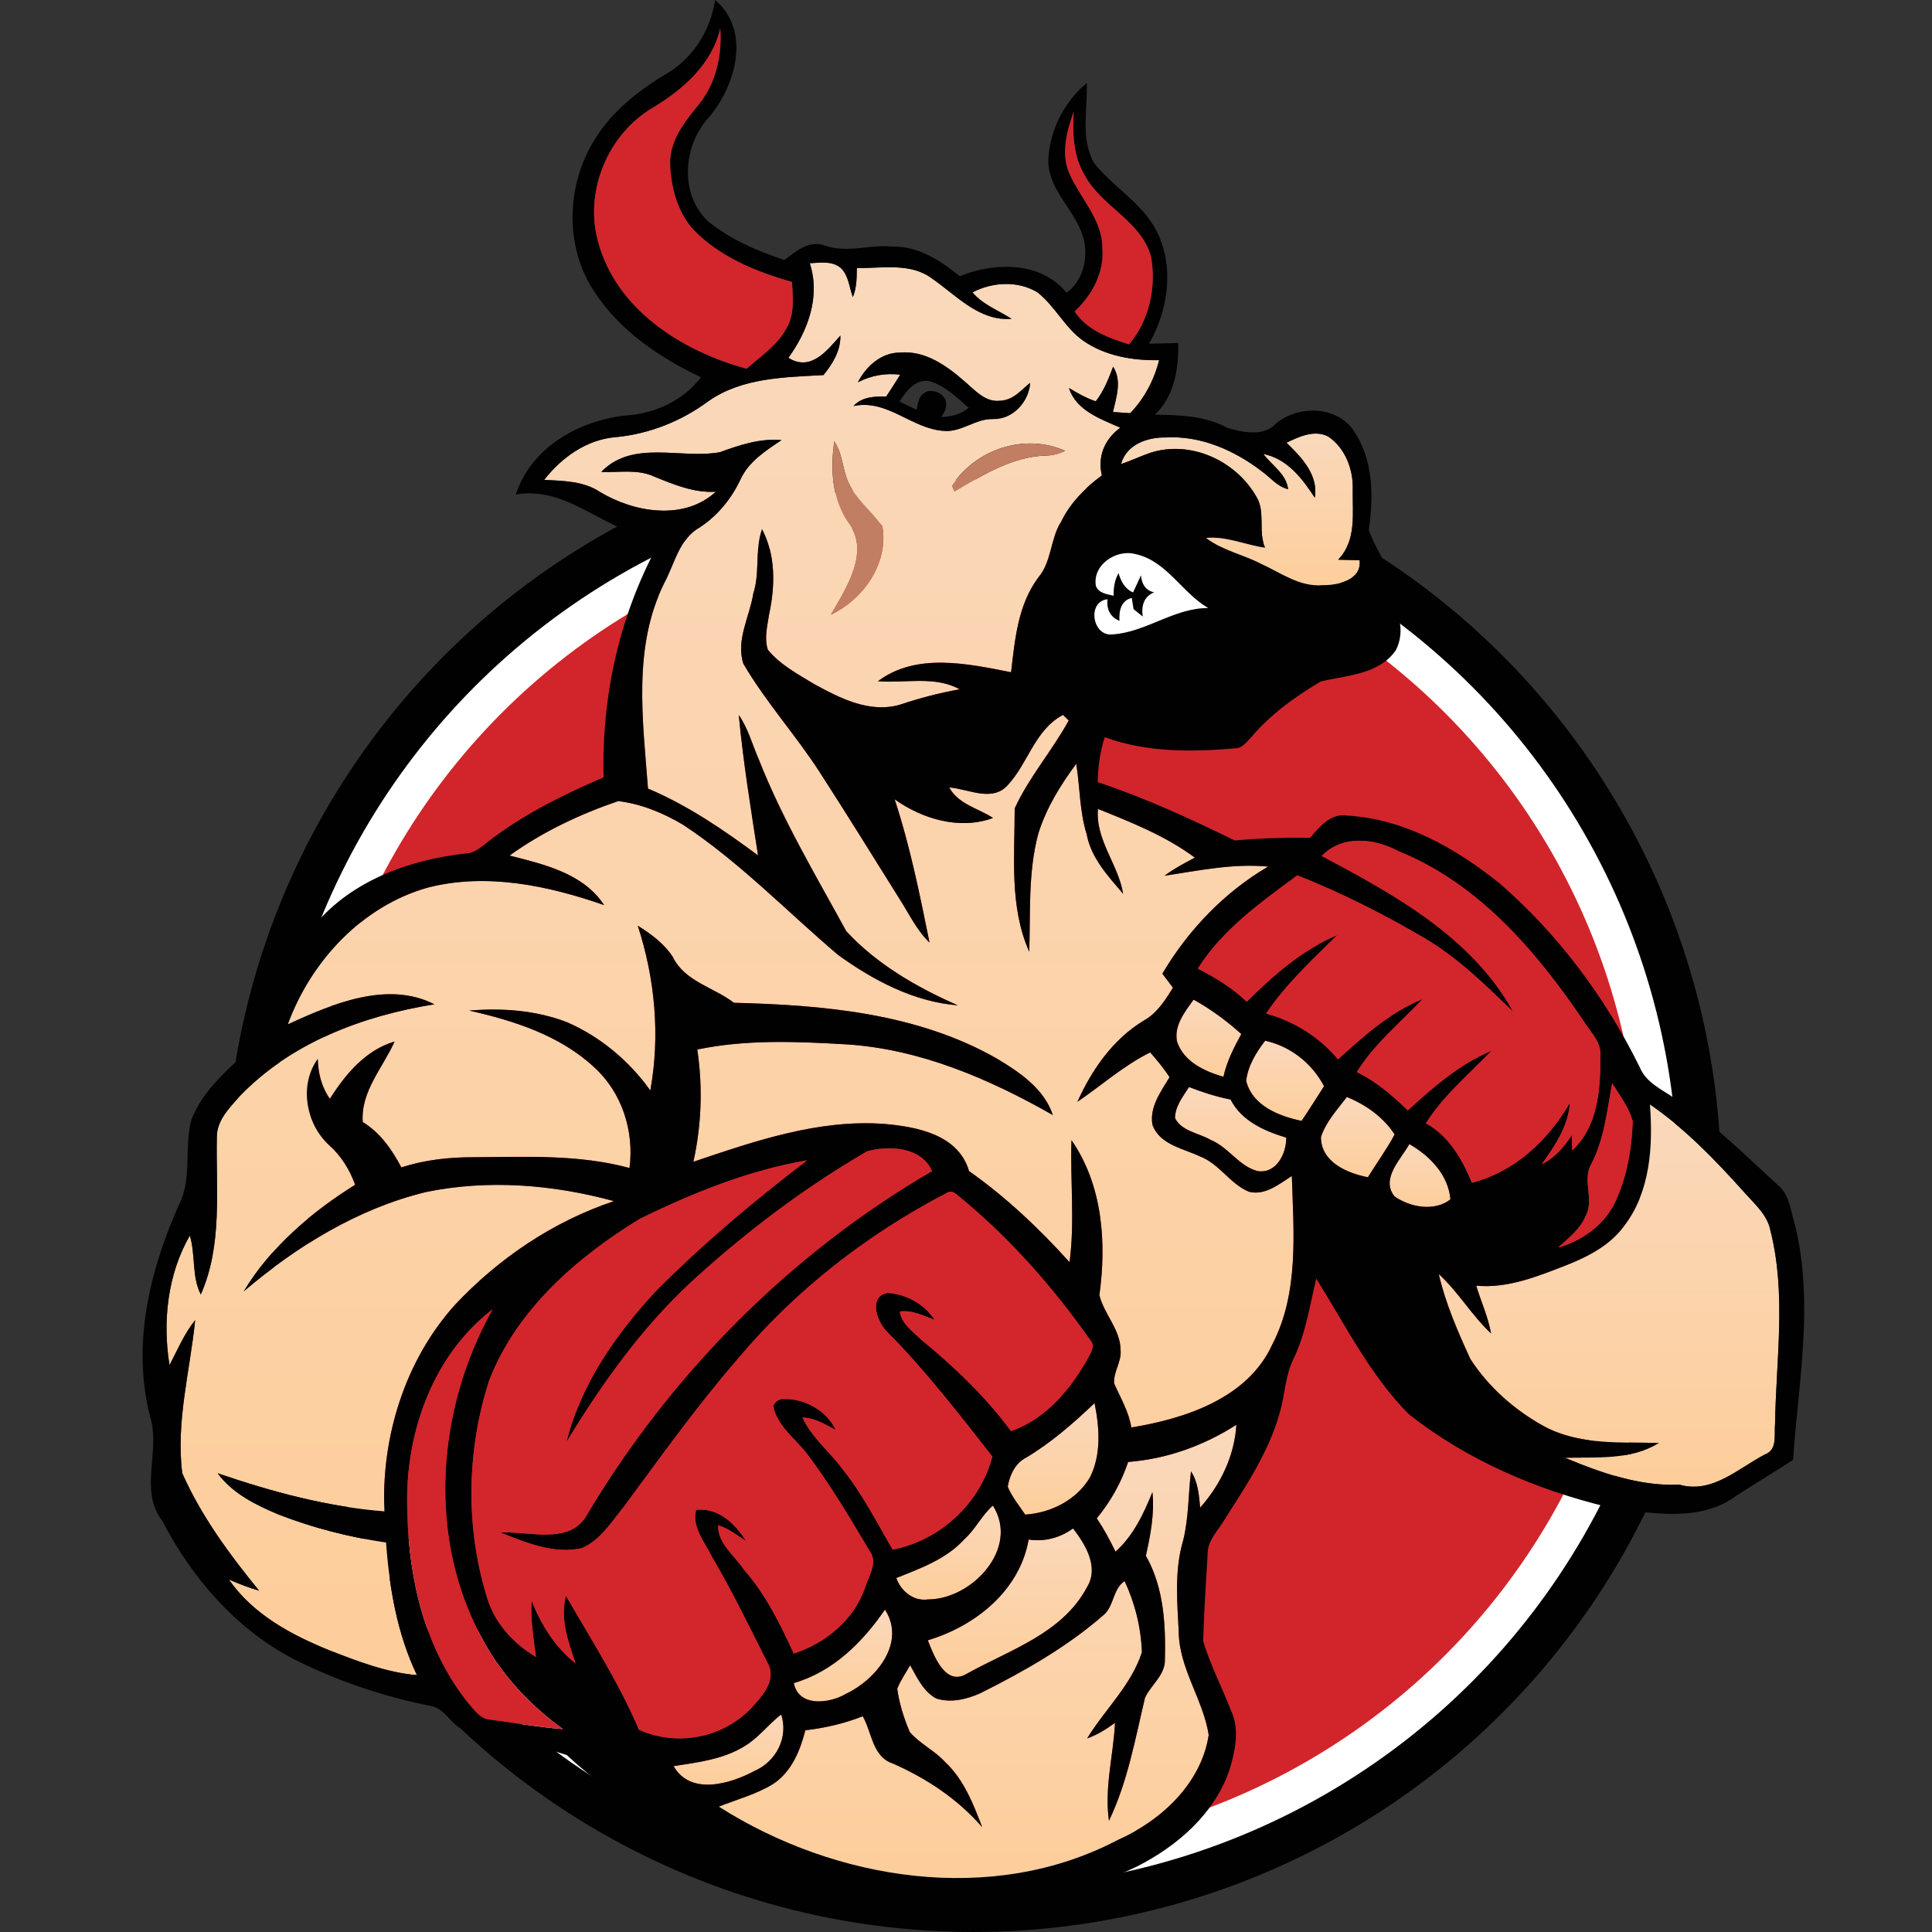 <?xml version="1.0" encoding="utf-8"?>
<!-- Generator: Adobe Illustrator 16.0.0, SVG Export Plug-In . SVG Version: 6.00 Build 0)  -->
<!DOCTYPE svg PUBLIC "-//W3C//DTD SVG 1.1//EN" "http://www.w3.org/Graphics/SVG/1.1/DTD/svg11.dtd">
<svg version="1.1" id="Layer_1" xmlns="http://www.w3.org/2000/svg" xmlns:xlink="http://www.w3.org/1999/xlink" x="0px" y="0px"
	 width="128px" height="128px" viewBox="0 0 128 128" enable-background="new 0 0 128 128" xml:space="preserve">
<rect x="0" y="0" width="128" height="128" fill="#333333" stroke="none"/>
<g>
	<g>
		<circle fill="#010101" cx="64.489" cy="78.451" r="49.548"/>
		<circle fill="#D1252B" cx="64.489" cy="78.451" r="45.419"/>
		<circle fill="none" stroke="#FFFFFF" stroke-width="2.5" stroke-miterlimit="10" cx="64.489" cy="78.451" r="45.419"/>
	</g>
	<g>
		<ellipse fill="#FFFFFF" cx="76.777" cy="39.798" rx="4.648" ry="4.171"/>
		<g>
			<defs>
				<path id="SVGID_1_" d="M63.055,32.2c1.56-2.437,4.844-3.526,7.517-2.33c-0.377,0.167-0.774,0.297-1.188,0.31
					c-2.271,0.033-4.263,1.281-6.154,2.403C63.186,32.487,63.097,32.296,63.055,32.2 M56.178,34.602
					c-1.063-1.565-1.164-3.546-0.905-5.363c0.578,0.84,0.53,1.915,0.975,2.814c0.537,1.092,1.543,1.84,2.217,2.83
					c0.412,2.44-1.267,4.832-3.418,5.841C56.064,38.965,57.691,36.522,56.178,34.602 M63.884,25.25
					c0.69,0.573,1.371,1.417,2.371,1.301c0.886,0.13,1.381-0.719,1.995-1.185c-0.087,1.265-1.07,2.288-2.477,2.397
					c-0.553-0.013-1.057,0.191-1.556,0.396c-0.545,0.222-1.087,0.444-1.691,0.387c-2.133-0.135-3.731-2.123-5.979-1.646
					c0.567-0.617,1.392-0.641,2.166-0.63c0.316-0.476,0.627-0.957,0.929-1.446c-0.972-0.12-1.936,0.048-2.804,0.503
					c0.527-1.046,1.548-1.973,2.777-1.967C61.267,23.2,62.71,24.219,63.884,25.25 M53.649,17.44
					c0.722,2.202-0.121,4.473-1.416,6.267c1.483,0.93,2.555-0.47,3.444-1.474c0.023,1.006-0.513,1.865-1.117,2.616
					c-2.604,0.148-5.396,0.169-7.622,1.727c-1.796,1.331-3.923,2.178-6.15,2.387c-1.913,0.153-3.587,1.348-4.734,2.831
					c1.258,0.068,2.588,0.07,3.682,0.791c2.271,1.371,5.582,1.94,7.697-0.009c-1.459,0.091-2.811-0.479-4.131-1.019
					c-0.78-0.35-1.619-0.322-2.453-0.297c-0.34,0.011-0.679,0.021-1.013,0.007c1.374-1.426,3.227-1.334,5.07-1.241
					c0.953,0.048,1.904,0.096,2.787-0.066c1.313-0.475,2.66-0.93,4.086-0.803c-1.046,0.702-2.172,1.416-2.72,2.603
					c-0.596,1.271-1.509,2.398-2.688,3.171c-1.354,0.746-1.663,2.4-2.342,3.672c-2.126,4.225-1.44,9.111-1.098,13.643
					c2.639,1.113,5,2.73,7.291,4.426c-0.478-3.091-0.983-6.19-1.277-9.305c0.617,0.889,0.889,1.942,1.318,2.925
					c1.565,3.979,3.761,7.665,5.807,11.407c2.029,2.191,4.672,3.712,7.386,4.904c-2.907-0.226-5.607-1.657-7.936-3.34
					c-3.398-2.887-6.513-6.141-10.251-8.612c-1.312-0.785-2.791-1.396-4.311-1.576c-2.537,0.867-5.016,2.036-7.198,3.608
					c2.278,0.581,4.89,1.175,6.262,3.28c-3.706-1.288-7.759-2.151-11.647-1.167c-4.362,1.211-7.766,4.878-9.298,9.06
					c2.938-1.353,6.6-2.902,9.703-1.319c-4.755,0.763-9.529,2.566-12.916,6.104c-0.673,0.769-1.503,1.595-1.498,2.687
					c-0.069,3.487,0.392,7.149-1.062,10.434c-0.61-1.178-0.34-2.637-0.726-3.904c-1.479,2.563-1.817,5.693-1.347,8.585
					c0.531-1.017,0.976-2.083,1.699-2.983c-0.339,3.368-1.287,6.741-0.853,10.15c1.267,2.848,3.128,5.376,5.088,7.774
					c-0.686-0.194-1.348-0.454-2.002-0.739c1.593,2.307,4.142,3.676,6.681,4.7c1.868,0.726,3.768,1.461,5.781,1.64
					c-1.312-2.751-1.829-5.771-2.053-8.789c-2.436-0.357-4.839-0.968-7.133-1.862c-1.5-0.627-3.04-1.391-4.023-2.729
					c3.581,1.223,7.261,2.228,11.049,2.521c-0.21-4.896,1.354-9.968,4.647-13.643c2.905-3.107,6.526-5.555,10.565-6.906
					c-4.034-1.102-8.349-1.452-12.466-0.6c-4.511,1.097-8.551,3.594-12.06,6.571c1.789-2.956,4.479-5.24,7.378-7.056
					c-0.363-1.011-0.939-1.934-1.747-2.646c-1.524-1.424-1.988-3.972-0.725-5.707c0.01,0.947,0.245,1.878,0.796,2.658
					c1.037-1.63,2.363-3.224,4.287-3.795c-0.774,1.739-2.257,3.313-2.109,5.336c1.163,0.704,1.937,1.827,2.558,3.003
					c1.555-0.499,3.189-0.681,4.816-0.672c3.439-0.022,6.946-0.197,10.302,0.714c0.319-2.444-0.501-5.004-2.339-6.674
					c-2.272-2.114-5.313-3.086-8.28-3.756c2.182-0.183,4.43-0.021,6.486,0.773c2.207,0.964,4.113,2.563,5.51,4.52
					c0.663-3.642,0.31-7.404-0.83-10.916c0.888,0.554,1.755,1.188,2.327,2.081c0.789,1.62,2.704,1.994,4.043,3.025
					c5.941,0.146,12.171,0.69,17.438,3.707c1.501,0.904,3.112,1.986,3.691,3.732c-4.202-2.391-8.78-4.371-13.661-4.684
					c-3.295-0.192-6.65-0.336-9.895,0.341c0.368,2.48,0.282,4.994-0.26,7.438c4.07-1.372,8.287-2.83,12.645-2.509
					c2.176,0.185,4.915,0.71,5.62,3.125c2.453,1.728,4.652,3.811,6.658,6.035c0.358-2.697,0.038-5.384,0.128-8.084
					c2.058,2.967,2.332,6.773,1.849,10.261c0.296,1.258,1.392,2.274,1.403,3.635c0.083,0.775-0.489,1.464-0.426,2.222
					c0.42,0.958,0.972,1.866,1.139,2.918c3.576-0.586,7.727-1.941,9.345-5.511c1.776-3.433,1.405-7.425,1.288-11.152
					c-0.84,0.53-1.76,1.31-2.829,1.047c-1.261-0.512-1.966-1.854-3.252-2.342c-1.123-0.533-2.661-0.775-3.147-2.08
					c-0.225-1.174,0.556-2.221,1.128-3.173c-0.384-0.579-0.824-1.119-1.282-1.641c-1.757,0.868-3.215,2.181-4.823,3.273
					c0.954-2.124,2.35-4.135,4.375-5.367c0.892-0.484,1.438-1.357,1.954-2.192c-0.232-0.312-0.465-0.62-0.701-0.929
					c1.71-2.89,4.104-5.392,7.006-7.093c-2.315-0.225-4.591,0.265-6.869,0.607c0.632-0.47,1.327-0.839,2.018-1.2
					c-1.931-1.434-4.206-2.337-6.422-3.227c-0.179,2.057,1.353,3.67,1.668,5.624c-0.999-1.175-2.125-2.373-2.415-3.949
					c-0.477-1.514-0.439-3.112-0.692-4.667c-1.047,1.415-1.993,2.938-2.514,4.632c-0.684,2.548-0.517,5.211-0.598,7.822
					c-1.329-2.971-0.962-6.334-0.966-9.496c0.944-2.068,2.487-3.826,3.58-5.826c-0.127-0.126-0.255-0.247-0.379-0.37
					c-1.874,0.993-2.3,3.189-3.653,4.642c-1.032,1.169-2.612,0.257-3.888,0.164c0.624,1.125,1.914,1.372,2.907,2.022
					c-2.188,0.81-4.682,0.08-6.521-1.239c1.02,3.09,1.666,6.307,2.312,9.494c-0.85-0.816-1.349-1.895-1.975-2.872
					c-1.757-2.806-3.497-5.622-5.293-8.403c-1.591-2.468-3.583-4.662-5.065-7.197c-0.512-1.562,0.416-3.119,0.656-4.652
					c0.459-1.393,0.087-2.902,0.578-4.28c0.919,1.732,0.874,3.79,0.47,5.66c-0.116,0.764-0.334,1.596-0.081,2.344
					c0.818,1.001,1.997,1.623,3.084,2.284c1.711,0.935,3.666,1.937,5.666,1.355c1.297-0.435,2.614-0.778,3.959-1.019
					c-1.136-0.624-2.396-0.578-3.656-0.53c-0.592,0.021-1.184,0.043-1.76-0.005c2.532-1.909,5.951-1.161,8.821-0.596
					c0.251-2.164,0.449-4.455,1.797-6.269c0.896-1.053,0.792-2.528,1.499-3.68c0.6-1.264,1.603-2.266,2.719-3.087
					c-0.295-1.277,0.183-2.401,1.22-3.163c-1.304-0.585-2.919-1.123-3.401-2.631c0.566,0.343,1.145,0.668,1.775,0.883
					c0.536-0.685,0.85-1.495,1.152-2.295c0.592,0.924,0.21,2.03-0.014,3.003c0.382,0.023,0.764,0.05,1.144,0.078
					c0.942-0.979,1.588-2.201,1.916-3.514c-1.754,0.036-3.586-0.278-5.044-1.3c-1.209-0.865-1.854-2.281-3.014-3.19
					c-1.293-0.792-2.989-0.69-4.309-0.002c0.691,0.821,1.713,1.184,2.589,1.754c-2.139,0.175-3.654-1.555-5.257-2.663
					c-1.106-0.835-2.481-0.782-3.816-0.729c-0.399,0.016-0.794,0.032-1.175,0.024c-0.013,0.65-0.007,1.32-0.267,1.931
					c-0.227-0.627-0.272-1.36-0.735-1.873c-0.348-0.342-0.801-0.418-1.265-0.418C54.215,17.396,53.921,17.425,53.649,17.44"/>
			</defs>
			<clipPath id="SVGID_2_">
				<use xlink:href="#SVGID_1_"  overflow="visible"/>
			</clipPath>
			
				<linearGradient id="SVGID_3_" gradientUnits="userSpaceOnUse" x1="-355.257" y1="360.834" x2="-354.739" y2="360.834" gradientTransform="matrix(0 180.62 -180.62 0 65222.125 64183.875)">
				<stop  offset="0" style="stop-color:#FAD8BB"/>
				<stop  offset="1" style="stop-color:#FDCE9B"/>
			</linearGradient>
			<rect x="10.762" y="17.396" clip-path="url(#SVGID_2_)" fill="url(#SVGID_3_)" width="75.316" height="93.588"/>
		</g>
		<g>
			<defs>
				<path id="SVGID_4_" d="M87.126,28.725c-0.653,0.014-1.316,0.326-1.892,0.608c0.99,0.953,2.127,2.133,1.876,3.641
					c-0.841-1.279-1.813-2.576-3.413-2.9c0.568,0.76,1.52,1.318,1.643,2.333c-0.71-0.161-1.159-0.764-1.728-1.171
					c-1.81-1.392-4.048-2.389-6.375-2.253c-1.213-0.027-2.623,0.47-2.968,1.763c0.678-0.221,1.316-0.535,1.991-0.765
					c2.64-0.814,5.583,0.53,6.945,2.871c0.675,1.04,0.116,2.333,0.617,3.437c-1.312-0.185-2.565-0.781-3.919-0.65
					c1.077,0.821,2.437,1.089,3.628,1.702c1.318,0.6,2.585,1.56,4.11,1.424c1.026,0.012,2.591-0.343,2.439-1.655
					c-0.475-0.012-0.953-0.021-1.426-0.03c1.236-1.255,0.941-3.081,0.969-4.675c0.039-1.315-0.505-2.726-1.618-3.479
					c-0.258-0.135-0.524-0.194-0.793-0.2H87.126z"/>
			</defs>
			<clipPath id="SVGID_5_">
				<use xlink:href="#SVGID_4_"  overflow="visible"/>
			</clipPath>
			
				<linearGradient id="SVGID_6_" gradientUnits="userSpaceOnUse" x1="-349.619" y1="361.072" x2="-349.101" y2="361.072" gradientTransform="matrix(0 19.399 -19.399 0 7086.828 6811.125)">
				<stop  offset="0" style="stop-color:#FAD8BB"/>
				<stop  offset="1" style="stop-color:#FDCE9B"/>
			</linearGradient>
			<rect x="74.27" y="28.725" clip-path="url(#SVGID_5_)" fill="url(#SVGID_6_)" width="15.964" height="10.174"/>
		</g>
		<g>
			<defs>
				<path id="SVGID_7_" d="M77.978,68.995c0.432,1.345,1.827,1.981,3.077,2.347c0.221-1.012,0.693-1.935,1.184-2.836
					c-0.969-0.871-2.022-1.65-3.159-2.279C78.503,67.026,77.771,67.947,77.978,68.995"/>
			</defs>
			<clipPath id="SVGID_8_">
				<use xlink:href="#SVGID_7_"  overflow="visible"/>
			</clipPath>
			
				<linearGradient id="SVGID_9_" gradientUnits="userSpaceOnUse" x1="-347.006" y1="360.914" x2="-346.488" y2="360.914" gradientTransform="matrix(0 9.87 -9.87 0 3642.219 3491.18)">
				<stop  offset="0" style="stop-color:#FAD8BB"/>
				<stop  offset="1" style="stop-color:#FDCE9B"/>
			</linearGradient>
			<rect x="77.771" y="66.227" clip-path="url(#SVGID_8_)" fill="url(#SVGID_9_)" width="4.468" height="5.115"/>
		</g>
		<g>
			<defs>
				<path id="SVGID_10_" d="M82.561,71.606c0.409,1.653,2.166,2.34,3.67,2.657c0.517-0.752,0.992-1.532,1.491-2.299
					c-0.793-1.516-2.219-2.646-3.901-3.013C83.218,69.727,82.68,70.613,82.561,71.606"/>
			</defs>
			<clipPath id="SVGID_11_">
				<use xlink:href="#SVGID_10_"  overflow="visible"/>
			</clipPath>
			
				<linearGradient id="SVGID_12_" gradientUnits="userSpaceOnUse" x1="-347.576" y1="361.397" x2="-347.058" y2="361.397" gradientTransform="matrix(0 10.252 -10.252 0 3790.195 3632.297)">
				<stop  offset="0" style="stop-color:#FAD8BB"/>
				<stop  offset="1" style="stop-color:#FDCE9B"/>
			</linearGradient>
			<rect x="82.561" y="68.952" clip-path="url(#SVGID_11_)" fill="url(#SVGID_12_)" width="5.161" height="5.312"/>
		</g>
		<g>
			<defs>
				<path id="SVGID_13_" d="M77.848,74.076c0.438,0.88,1.579,0.985,2.359,1.443c1.171,0.476,1.865,1.729,3.087,2.062
					c1.257,0.223,1.937-1.148,1.924-2.21c-1.451-0.441-2.959-1.097-3.688-2.524c-0.941-0.188-1.86-0.479-2.753-0.829
					C78.373,72.649,77.854,73.293,77.848,74.076"/>
			</defs>
			<clipPath id="SVGID_14_">
				<use xlink:href="#SVGID_13_"  overflow="visible"/>
			</clipPath>
			
				<linearGradient id="SVGID_15_" gradientUnits="userSpaceOnUse" x1="-348.262" y1="361.06" x2="-347.744" y2="361.06" gradientTransform="matrix(0 10.783 -10.783 0 3974.922 3827.398)">
				<stop  offset="0" style="stop-color:#FAD8BB"/>
				<stop  offset="1" style="stop-color:#FDCE9B"/>
			</linearGradient>
			<rect x="77.848" y="72.018" clip-path="url(#SVGID_14_)" fill="url(#SVGID_15_)" width="7.383" height="5.786"/>
		</g>
		<g>
			<defs>
				<path id="SVGID_16_" d="M87.516,75.334c0,1.654,1.729,2.395,3.111,2.661c0.584-0.947,1.246-1.848,1.772-2.835
					c-0.749-1.151-1.906-1.964-3.164-2.483C88.6,73.512,87.843,74.323,87.516,75.334"/>
			</defs>
			<clipPath id="SVGID_17_">
				<use xlink:href="#SVGID_16_"  overflow="visible"/>
			</clipPath>
			
				<linearGradient id="SVGID_18_" gradientUnits="userSpaceOnUse" x1="-347.922" y1="361.836" x2="-347.403" y2="361.836" gradientTransform="matrix(0 10.265 -10.265 0 3804.195 3644.094)">
				<stop  offset="0" style="stop-color:#FAD8BB"/>
				<stop  offset="1" style="stop-color:#FDCE9B"/>
			</linearGradient>
			<rect x="87.516" y="72.677" clip-path="url(#SVGID_17_)" fill="url(#SVGID_18_)" width="4.884" height="5.318"/>
		</g>
		<g>
			<defs>
				<path id="SVGID_19_" d="M107.596,81.228c-0.933,1.285-2.386,2.025-3.828,2.597c-1.903,0.739-3.876,1.548-5.966,1.355
					c0.321,1.056,0.788,2.071,0.984,3.162c-1.286-1.196-2.167-2.75-3.465-3.933c0.448,1.949,1.261,3.813,2.094,5.629
					c1.194,1.849,2.923,3.373,4.846,4.437c2.333,1.281,5.068,1.063,7.632,1.124c-1.853,1.159-4.13,0.935-6.217,0.982
					c2.422,0.979,4.922,1.904,7.576,1.779c2.2,0.624,3.886-1.068,5.684-2.001c0.84-0.311,0.597-1.313,0.665-2.018
					c0.067-4.253,0.755-8.602-0.299-12.789c-0.191-1.034-1.011-1.743-1.676-2.485c-1.919-2.147-3.932-4.253-6.314-5.891
					C109.523,75.932,109.346,78.955,107.596,81.228"/>
			</defs>
			<clipPath id="SVGID_20_">
				<use xlink:href="#SVGID_19_"  overflow="visible"/>
			</clipPath>
			
				<linearGradient id="SVGID_21_" gradientUnits="userSpaceOnUse" x1="-354.317" y1="361.492" x2="-353.799" y2="361.492" gradientTransform="matrix(0 48.863 -48.863 0 17770.531 17386.25)">
				<stop  offset="0" style="stop-color:#FAD8BB"/>
				<stop  offset="1" style="stop-color:#FDCE9B"/>
			</linearGradient>
			<rect x="95.321" y="73.177" clip-path="url(#SVGID_20_)" fill="url(#SVGID_21_)" width="23.034" height="25.808"/>
		</g>
		<g>
			<defs>
				<path id="SVGID_22_" d="M92.399,79.271c1.026,0.716,2.638,1.02,3.697,0.189c-0.144-1.629-1.368-2.887-2.723-3.661
					C92.809,76.811,91.444,78.11,92.399,79.271"/>
			</defs>
			<clipPath id="SVGID_23_">
				<use xlink:href="#SVGID_22_"  overflow="visible"/>
			</clipPath>
			
				<linearGradient id="SVGID_24_" gradientUnits="userSpaceOnUse" x1="-346.041" y1="362.503" x2="-345.522" y2="362.503" gradientTransform="matrix(0 8.029 -8.029 0 3004.238 2854.09)">
				<stop  offset="0" style="stop-color:#FAD8BB"/>
				<stop  offset="1" style="stop-color:#FDCE9B"/>
			</linearGradient>
			<rect x="91.443" y="75.799" clip-path="url(#SVGID_23_)" fill="url(#SVGID_24_)" width="4.653" height="4.491"/>
		</g>
		<g>
			<defs>
				<path id="SVGID_25_" d="M67.995,96.566c-0.727,0.362-1.106,1.163-1.23,1.933c0.276,0.677,0.754,1.243,1.156,1.847
					c1.697-0.107,3.409-0.966,4.29-2.461c0.764-1.519,0.633-3.302,0.307-4.925C71.118,94.29,69.656,95.569,67.995,96.566"/>
			</defs>
			<clipPath id="SVGID_26_">
				<use xlink:href="#SVGID_25_"  overflow="visible"/>
			</clipPath>
			
				<linearGradient id="SVGID_27_" gradientUnits="userSpaceOnUse" x1="-351.533" y1="360.264" x2="-351.015" y2="360.264" gradientTransform="matrix(0 14.255 -14.255 0 5205.445 5104.102)">
				<stop  offset="0" style="stop-color:#FAD8BB"/>
				<stop  offset="1" style="stop-color:#FDCE9B"/>
			</linearGradient>
			<rect x="66.765" y="92.96" clip-path="url(#SVGID_26_)" fill="url(#SVGID_27_)" width="6.21" height="7.386"/>
		</g>
		<g>
			<defs>
				<path id="SVGID_28_" d="M74.741,96.858c-0.456,1.37-1.161,2.626-2.078,3.735c0.474,0.703,0.874,1.445,1.242,2.21
					c1.182-1.054,1.862-2.507,2.445-3.944c0.146,1.431-0.126,2.831-0.433,4.214c1.212,2.133,1.324,4.647,1.256,7.044
					c-0.078,0.948-0.94,1.545-1.316,2.369c-0.649,2.738-1.158,5.597-2.385,8.142c-0.313-2.185,0.295-4.321,0.401-6.489
					c-0.573,0.42-1.176,0.799-1.847,1.034c1.167-1.913,2.926-3.521,3.628-5.706c-0.054-1.619-0.457-3.247-1.146-4.716
					c-0.806,0.537-0.686,1.692-1.432,2.283c-2.434,2.114-5.262,3.713-8.134,5.151c-0.897,0.4-1.949,0.652-2.913,0.345
					c-0.855-0.459-1.272-1.393-1.729-2.202c-0.292,0.512-0.64,1-0.855,1.554c0.128,0.988,0.444,1.956,0.831,2.873
					c0.668,0.774,1.643,1.217,2.333,1.979c1.243,1.152,1.867,2.767,2.463,4.319c-1.619-1.861-3.672-3.224-5.912-4.214
					c-1.364-0.439-1.385-2.061-2.002-3.133c-1.219,0.487-2.503,0.775-3.802,0.931c-0.342,1.347-0.914,2.747-2.119,3.545
					c-1.113,0.696-2.398,1.022-3.603,1.518c7.703,4.897,18.102,6.57,26.413,2.204c2.877-1.271,5.538-3.732,6.034-6.957
					c-0.365-2.355-1.976-4.426-1.988-6.863c-0.104-2.011-0.287-4.084,0.299-6.039c0.366-1.493,0.334-3.047,0.515-4.563
					c0.464,0.716,0.533,1.579,0.606,2.404c1.356-1.521,2.274-3.439,2.402-5.493C79.755,95.779,77.304,96.662,74.741,96.858"/>
			</defs>
			<clipPath id="SVGID_29_">
				<use xlink:href="#SVGID_28_"  overflow="visible"/>
			</clipPath>
			
				<linearGradient id="SVGID_30_" gradientUnits="userSpaceOnUse" x1="-354.925" y1="360.738" x2="-354.407" y2="360.738" gradientTransform="matrix(0 57.96 -57.96 0 20973.188 20665.812)">
				<stop  offset="0" style="stop-color:#FAD8BB"/>
				<stop  offset="1" style="stop-color:#FDCE9B"/>
			</linearGradient>
			<rect x="47.636" y="94.392" clip-path="url(#SVGID_29_)" fill="url(#SVGID_30_)" width="34.281" height="31.878"/>
		</g>
		<g>
			<defs>
				<path id="SVGID_31_" d="M63.877,101.991c-1.192,1.307-2.896,1.917-4.495,2.557c0.312,0.87,1.134,1.557,2.103,1.418
					c2.898,0,6.096-3.386,4.295-6.219C65.036,100.4,64.619,101.332,63.877,101.991"/>
			</defs>
			<clipPath id="SVGID_32_">
				<use xlink:href="#SVGID_31_"  overflow="visible"/>
			</clipPath>
			
				<linearGradient id="SVGID_33_" gradientUnits="userSpaceOnUse" x1="-351.199" y1="359.671" x2="-350.681" y2="359.671" gradientTransform="matrix(0 12.037 -12.037 0 4392.703 4326.984)">
				<stop  offset="0" style="stop-color:#FAD8BB"/>
				<stop  offset="1" style="stop-color:#FDCE9B"/>
			</linearGradient>
			<rect x="59.382" y="99.747" clip-path="url(#SVGID_32_)" fill="url(#SVGID_33_)" width="8.198" height="6.357"/>
		</g>
		<g>
			<defs>
				<path id="SVGID_34_" d="M68.15,101.998c-0.594,3.389-3.525,5.728-6.68,6.675c0.401,1.03,1.172,3.074,2.585,2.218
					c2.848-1.587,6.334-2.664,7.966-5.742c0.807-1.328-0.106-2.82-0.928-3.886C70.239,101.884,69.202,102.162,68.15,101.998"/>
			</defs>
			<clipPath id="SVGID_35_">
				<use xlink:href="#SVGID_34_"  overflow="visible"/>
			</clipPath>
			
				<linearGradient id="SVGID_36_" gradientUnits="userSpaceOnUse" x1="-353.024" y1="360.342" x2="-352.506" y2="360.342" gradientTransform="matrix(0 18.974 -18.974 0 6904.125 6799.406)">
				<stop  offset="0" style="stop-color:#FAD8BB"/>
				<stop  offset="1" style="stop-color:#FDCE9B"/>
			</linearGradient>
			<rect x="61.471" y="101.263" clip-path="url(#SVGID_35_)" fill="url(#SVGID_36_)" width="11.357" height="10.484"/>
		</g>
		<g>
			<defs>
				<path id="SVGID_37_" d="M52.591,111.509c0.318,1.611,2.37,1.361,3.453,0.712c1.981-0.93,4.014-3.389,2.587-5.581
					C57.14,108.814,55.188,110.754,52.591,111.509"/>
			</defs>
			<clipPath id="SVGID_38_">
				<use xlink:href="#SVGID_37_"  overflow="visible"/>
			</clipPath>
			
				<linearGradient id="SVGID_39_" gradientUnits="userSpaceOnUse" x1="-351.649" y1="359.041" x2="-351.131" y2="359.041" gradientTransform="matrix(0 11.738 -11.738 0 4270.867 4234.398)">
				<stop  offset="0" style="stop-color:#FAD8BB"/>
				<stop  offset="1" style="stop-color:#FDCE9B"/>
			</linearGradient>
			<rect x="52.591" y="106.64" clip-path="url(#SVGID_38_)" fill="url(#SVGID_39_)" width="7.467" height="6.48"/>
		</g>
		<g>
			<defs>
				<path id="SVGID_40_" d="M49.358,115.67c-1.413,0.885-3.113,1.091-4.731,1.341c1.115,1.959,3.741,1.185,5.34,0.329
					c1.447-0.621,2.289-2.222,1.79-3.753C50.915,114.231,50.274,115.111,49.358,115.67"/>
			</defs>
			<clipPath id="SVGID_41_">
				<use xlink:href="#SVGID_40_"  overflow="visible"/>
			</clipPath>
			
				<linearGradient id="SVGID_42_" gradientUnits="userSpaceOnUse" x1="-351.025" y1="357.626" x2="-350.507" y2="357.626" gradientTransform="matrix(0 8.976 -8.976 0 3258.352 3264.25)">
				<stop  offset="0" style="stop-color:#FAD8BB"/>
				<stop  offset="1" style="stop-color:#FDCE9B"/>
			</linearGradient>
			<rect x="44.627" y="113.587" clip-path="url(#SVGID_41_)" fill="url(#SVGID_42_)" width="7.629" height="5.383"/>
		</g>
		<path fill="#010101" d="M47.376,0c2.407,2.039,1.372,5.647-0.39,7.754c-1.722,1.843-1.997,5.083-0.088,6.895
			c1.476,1.208,3.268,1.979,5.064,2.576c0.759-0.559,1.643-1.342,2.662-0.966c1.459,0.542,2.99-0.083,4.496,0.08
			c1.711-0.046,3.194,0.92,4.463,1.962c2.307-0.948,5.368-0.992,7.078,1.091c1.034-0.734,1.407-2.133,1.184-3.339
			c-0.379-1.994-2.403-3.326-2.392-5.43c0.082-1.959,1.034-3.877,2.552-5.12c0.051,1.766-0.436,3.712,0.496,5.325
			c1.289,1.603,3.238,2.655,4.163,4.558c1.151,2.344,0.726,5.171-0.534,7.385c0.641-0.013,1.283-0.031,1.931-0.045
			c0.039,1.703-0.255,3.517-1.544,4.745c1.635,0.033,3.338,0.063,4.804,0.88c1.02,0.29,2.385,0.601,3.202-0.281
			c1.452-1.225,3.991-1.209,5.139,0.431c1.332,1.91,1.349,4.384,1.022,6.604c0.375,1.097,1.066,2.054,1.501,3.128
			c-0.176,0.358-0.348,0.716-0.526,1.075c1.053,0.921,1.468,2.488,0.826,3.76c-1.105,1.625-3.256,1.666-4.982,2.082
			c-1.694,1.001-3.328,2.176-4.604,3.69c-0.308,0.305-0.592,0.745-1.074,0.739c-2.892,0.248-5.872,0.278-8.632-0.74
			c-0.321,0.961-0.446,1.973-0.467,2.981c3.133,1.035,6.133,2.427,9.088,3.865c1.656-0.152,3.314-0.203,4.979-0.177
			c0.642-0.738,1.386-1.659,2.485-1.472c3.741,0.216,7.147,2.153,10.019,4.443c3.911,3.372,7.054,7.597,9.338,12.219
			c0.405,1.026,1.457,1.47,2.3,2.063c2.549,1.598,4.664,3.76,6.877,5.775c0.604,0.489,0.76,1.271,0.938,1.982
			c1.525,5.294,0.421,10.832,0.042,16.207c-1.228,0.795-2.483,1.547-3.71,2.342c-2.472,1.852-5.776,1.184-8.601,0.769
			c-4.719-1.148-9.334-3.121-13.156-6.155c-2.563-2.584-4.197-5.911-6.119-8.966c-0.433,1.779-0.696,3.621-1.497,5.288
			c-0.576,1.137-0.57,2.434-0.937,3.633c-0.723,2.594-2.251,4.852-3.68,7.104c-0.414,0.692-1.081,1.317-1.081,2.18
			c-0.114,1.936-0.244,3.876-0.299,5.809c0.479,1.59,1.253,3.071,1.853,4.618c0.583,1.243,0.263,2.667-0.11,3.922
			c-0.989,2.891-3.428,5.013-6.085,6.369c-6.468,3.153-14.084,2.998-20.928,1.237c-6.114-1.688-12.197-4.23-16.895-8.601
			c-2.226-0.727-4.583-1.02-6.833-1.67c-0.851-0.33-1.212-1.406-2.147-1.573c-3.208-0.638-6.336-1.694-9.252-3.187
			c-3.745-1.993-6.62-5.337-8.557-9.072c-1.561-2-0.126-4.612-0.797-6.861c-1.252-4.743-0.062-9.714,1.895-14.089
			c0.885-1.751,0.338-3.779,0.817-5.614c0.837-2.239,2.882-3.645,4.443-5.333c0.431-2.859,1.991-5.389,3.755-7.618
			c2.451-2.925,6.278-4.303,9.978-4.71c0.709-0.034,1.201-0.592,1.74-0.98c2.261-1.694,4.811-2.958,7.402-4.065
			c-0.145-5.496,1.104-11.02,3.826-15.813c-3.496-0.122-6.006-3.559-9.643-2.928c1.009-3.103,4.14-4.874,7.233-5.231
			c1.929-0.107,3.856-0.972,5.027-2.535c-2.706-1.294-5.315-3.034-6.993-5.578c-2.054-2.964-1.947-7.131-0.054-10.147
			c1.158-1.916,2.973-3.321,4.873-4.447C45.966,3.782,47.085,1.966,47.376,0 M43.253,7.131c-2.955,1.747-4.538,5.486-3.648,8.813
			c1.175,4.545,5.57,7.324,9.86,8.486c0.971-0.849,2.107-1.605,2.702-2.793c0.488-0.907,0.354-1.968,0.309-2.956
			c-2.429-0.693-4.901-1.696-6.647-3.589c-0.981-1.174-1.383-2.747-1.432-4.253c-0.026-1.506,0.934-2.741,1.841-3.845
			c1.181-1.4,1.615-3.306,1.481-5.105C47.155,4.262,45.261,5.926,43.253,7.131 M70.834,11.461c0.714,1.669,2.213,3.073,2.201,4.997
			c0.13,1.598-0.693,3.117-1.841,4.176c0.816,1.242,2.253,1.757,3.604,2.18c1.345-1.564,1.813-3.77,1.47-5.781
			c-0.636-2.392-3.272-3.323-4.391-5.403c-0.777-1.273-0.824-2.787-0.743-4.231C70.689,8.691,70.27,10.14,70.834,11.461
			 M53.649,17.44c0.722,2.202-0.121,4.474-1.416,6.267c1.482,0.931,2.555-0.471,3.444-1.474c0.023,1.006-0.513,1.866-1.118,2.617
			c-2.604,0.149-5.396,0.168-7.621,1.727c-1.796,1.331-3.923,2.177-6.15,2.386c-1.911,0.153-3.587,1.348-4.735,2.831
			c1.259,0.068,2.588,0.07,3.683,0.791c2.271,1.371,5.582,1.94,7.697-0.01c-1.459,0.092-2.812-0.479-4.131-1.018
			c-1.097-0.492-2.31-0.24-3.466-0.291c2.085-2.166,5.271-0.831,7.857-1.307c1.313-0.475,2.66-0.931,4.085-0.802
			c-1.046,0.702-2.171,1.416-2.719,2.603c-0.596,1.271-1.509,2.398-2.688,3.171c-1.354,0.746-1.663,2.401-2.342,3.672
			c-2.127,4.225-1.44,9.111-1.098,13.643c2.639,1.113,5,2.729,7.291,4.426c-0.477-3.092-0.983-6.19-1.277-9.305
			c0.617,0.889,0.889,1.943,1.318,2.925c1.565,3.979,3.76,7.665,5.807,11.407c2.029,2.191,4.672,3.712,7.386,4.906
			c-2.907-0.228-5.607-1.659-7.934-3.342c-3.4-2.887-6.515-6.142-10.253-8.612c-1.312-0.783-2.791-1.395-4.31-1.577
			c-2.538,0.868-5.017,2.038-7.199,3.609c2.278,0.581,4.889,1.175,6.262,3.28c-3.706-1.287-7.759-2.151-11.647-1.166
			c-4.362,1.21-7.766,4.877-9.298,9.06c2.938-1.354,6.6-2.902,9.703-1.318c-4.755,0.762-9.528,2.565-12.916,6.104
			c-0.672,0.768-1.503,1.594-1.498,2.686c-0.069,3.487,0.392,7.149-1.062,10.433c-0.61-1.177-0.34-2.636-0.726-3.903
			c-1.479,2.563-1.817,5.693-1.347,8.585c0.531-1.016,0.975-2.083,1.699-2.983c-0.339,3.368-1.287,6.741-0.853,10.151
			c1.268,2.848,3.128,5.377,5.089,7.773c-0.687-0.193-1.349-0.455-2.002-0.739c1.593,2.307,4.142,3.676,6.68,4.7
			c1.869,0.726,3.769,1.46,5.782,1.64c-1.312-2.75-1.829-5.771-2.051-8.789c-2.437-0.357-4.841-0.968-7.135-1.862
			c-1.499-0.627-3.04-1.391-4.023-2.73c3.581,1.225,7.261,2.229,11.049,2.524c-0.211-4.897,1.354-9.968,4.647-13.645
			c2.903-3.106,6.526-5.552,10.565-6.905c-4.034-1.102-8.349-1.454-12.466-0.6c-4.511,1.097-8.551,3.594-12.06,6.572
			c1.789-2.956,4.479-5.242,7.378-7.057c-0.363-1.011-0.94-1.933-1.747-2.646c-1.524-1.423-1.988-3.972-0.725-5.707
			c0.01,0.949,0.245,1.878,0.797,2.658c1.037-1.631,2.363-3.224,4.286-3.794c-0.774,1.738-2.257,3.31-2.108,5.333
			c1.163,0.706,1.937,1.829,2.558,3.006c1.555-0.5,3.189-0.682,4.816-0.673c3.44-0.022,6.947-0.197,10.301,0.713
			c0.32-2.443-0.501-5.003-2.338-6.673c-2.272-2.115-5.313-3.086-8.279-3.757c2.182-0.183,4.43-0.021,6.485,0.774
			c2.206,0.964,4.113,2.563,5.51,4.52c0.663-3.642,0.31-7.404-0.83-10.916c0.887,0.554,1.755,1.188,2.327,2.081
			c0.789,1.622,2.704,1.994,4.042,3.025c5.942,0.146,12.172,0.69,17.438,3.707c1.501,0.902,3.112,1.986,3.691,3.73
			c-4.202-2.388-8.779-4.37-13.661-4.681c-3.295-0.193-6.65-0.337-9.896,0.34c0.369,2.48,0.284,4.994-0.26,7.438
			c4.07-1.371,8.288-2.829,12.646-2.507c2.176,0.184,4.915,0.71,5.619,3.124c2.454,1.728,4.652,3.81,6.658,6.035
			c0.358-2.697,0.039-5.384,0.129-8.084c2.058,2.966,2.333,6.773,1.849,10.261c0.296,1.258,1.392,2.274,1.403,3.635
			c0.083,0.777-0.488,1.462-0.426,2.222c0.421,0.958,0.971,1.866,1.139,2.918c3.577-0.585,7.727-1.941,9.345-5.512
			c1.776-3.432,1.405-7.426,1.289-11.152c-0.841,0.531-1.761,1.311-2.83,1.048c-1.262-0.51-1.967-1.854-3.252-2.342
			c-1.123-0.533-2.661-0.776-3.148-2.079c-0.224-1.174,0.557-2.224,1.129-3.174c-0.384-0.579-0.824-1.118-1.282-1.641
			c-1.757,0.869-3.215,2.18-4.823,3.274c0.954-2.125,2.35-4.135,4.375-5.368c0.893-0.483,1.438-1.356,1.954-2.192
			c-0.232-0.312-0.465-0.621-0.701-0.929c1.71-2.89,4.104-5.392,7.006-7.094c-2.315-0.224-4.591,0.266-6.867,0.607
			c0.63-0.47,1.325-0.838,2.016-1.2c-1.931-1.435-4.206-2.337-6.422-3.228c-0.178,2.058,1.353,3.672,1.668,5.626
			c-0.999-1.176-2.125-2.374-2.415-3.949c-0.477-1.515-0.44-3.112-0.692-4.667c-1.047,1.415-1.993,2.938-2.514,4.632
			c-0.683,2.548-0.517,5.211-0.598,7.821c-1.329-2.971-0.962-6.334-0.966-9.495c0.944-2.068,2.487-3.827,3.58-5.827
			c-0.127-0.125-0.255-0.246-0.379-0.37c-1.874,0.993-2.3,3.189-3.654,4.643c-1.032,1.168-2.611,0.257-3.887,0.163
			c0.623,1.126,1.913,1.372,2.907,2.022c-2.188,0.81-4.682,0.08-6.522-1.239c1.021,3.09,1.667,6.307,2.313,9.494
			c-0.85-0.816-1.349-1.895-1.975-2.871c-1.757-2.808-3.497-5.622-5.293-8.405c-1.591-2.466-3.583-4.662-5.065-7.196
			c-0.512-1.562,0.418-3.119,0.656-4.651c0.459-1.393,0.087-2.902,0.578-4.281c0.919,1.732,0.873,3.791,0.47,5.66
			c-0.116,0.765-0.334,1.595-0.082,2.345c0.819,0.999,1.998,1.623,3.085,2.283c1.711,0.935,3.666,1.937,5.666,1.356
			c1.297-0.437,2.613-0.777,3.959-1.019c-1.67-0.918-3.611-0.386-5.416-0.535c2.532-1.91,5.95-1.162,8.821-0.595
			c0.251-2.165,0.45-4.456,1.797-6.27c0.896-1.052,0.792-2.528,1.5-3.679c0.599-1.265,1.602-2.267,2.718-3.088
			c-0.296-1.278,0.183-2.403,1.22-3.164c-1.304-0.585-2.919-1.122-3.401-2.631c0.566,0.344,1.145,0.668,1.776,0.883
			c0.535-0.684,0.849-1.496,1.15-2.295c0.593,0.925,0.212,2.03-0.013,3.003c0.382,0.023,0.763,0.05,1.144,0.079
			c0.942-0.979,1.587-2.202,1.916-3.515c-1.755,0.037-3.586-0.278-5.044-1.299c-1.209-0.866-1.854-2.281-3.014-3.191
			c-1.294-0.791-2.989-0.69-4.309-0.001c0.69,0.821,1.713,1.184,2.589,1.753c-2.138,0.175-3.654-1.555-5.257-2.663
			c-1.435-1.084-3.327-0.671-4.991-0.705c-0.013,0.65-0.007,1.32-0.267,1.93c-0.227-0.627-0.272-1.36-0.735-1.873
			C55.205,17.259,54.358,17.402,53.649,17.44 M85.233,29.333c0.991,0.953,2.128,2.134,1.877,3.64
			c-0.841-1.278-1.813-2.574-3.413-2.898c0.568,0.759,1.52,1.317,1.643,2.333c-0.711-0.161-1.159-0.764-1.728-1.171
			c-1.81-1.392-4.047-2.389-6.375-2.253c-1.213-0.027-2.623,0.469-2.968,1.764c0.677-0.221,1.316-0.536,1.991-0.766
			c2.64-0.815,5.583,0.53,6.945,2.871c0.675,1.04,0.116,2.333,0.618,3.437c-1.313-0.185-2.566-0.78-3.92-0.65
			c1.077,0.82,2.437,1.089,3.628,1.702c1.318,0.599,2.585,1.56,4.11,1.424c1.026,0.012,2.591-0.342,2.439-1.654
			c-0.475-0.013-0.953-0.022-1.426-0.031c1.236-1.255,0.941-3.081,0.969-4.676c0.039-1.313-0.506-2.724-1.619-3.479
			C87.096,28.448,86.073,28.923,85.233,29.333 M72.61,38.835c0.194,0.479,0.738,0.524,1.169,0.635
			c-0.009-0.523,0.066-1.039,0.326-1.498c0.161,0.54,0.419,1.05,0.966,1.276c0.176-0.376,0.351-0.754,0.522-1.133
			c0.04,0.55,0.295,1.012,0.873,1.129c-0.692,0.276-0.865,0.922-0.754,1.604c-0.209-0.162-0.409-0.326-0.611-0.49
			c-0.036-0.247-0.076-0.497-0.118-0.746c-0.717,0.176-0.854,0.873-0.817,1.516c-0.627-0.246-0.865-0.791-0.789-1.426
			c-1.38,0.146-1.011,2.488,0.332,2.329c2.231-0.148,4.068-1.754,6.338-1.747c-1.755-1.021-2.754-3.137-4.84-3.579
			C73.942,36.371,72.348,37.442,72.61,38.835 M87.567,56.712c4.807,2.544,9.963,5.383,12.679,10.31
			c-1.835-1.762-3.661-3.569-5.866-4.867c-2.706-1.587-5.511-3.006-8.429-4.161c-2.425,1.797-4.96,3.583-6.594,6.181
			c1.171,0.592,2.294,1.281,3.244,2.193c1.768-1.76,3.682-3.436,6.001-4.422c-1.662,1.648-3.404,3.241-4.717,5.204
			c1.859,0.51,3.521,1.554,4.762,3.032c1.698-1.543,3.45-3.114,5.603-3.992c-1.483,1.583-3.209,2.969-4.357,4.84
			c1.288,0.617,2.359,1.555,3.38,2.535c1.679-1.536,3.426-3.067,5.55-3.953c-1.498,1.557-3.192,2.961-4.354,4.812
			c1.535,0.843,2.4,2.363,3.047,3.936c2.839-0.726,5.055-2.811,6.494-5.296c-0.099,1.545-0.995,2.848-1.86,4.067
			c0.854-0.417,1.478-1.149,1.99-1.929c0.008,0.256,0.016,0.764,0.022,1.016c1.722-1.594,1.88-4.086,1.864-6.28
			c0.072-0.936-0.693-1.59-1.132-2.328c-3.125-4.606-6.938-9.071-12.228-11.21C91.071,55.539,88.933,55.292,87.567,56.712
			 M77.978,68.995c0.432,1.345,1.827,1.982,3.077,2.347c0.22-1.012,0.693-1.935,1.184-2.835c-0.969-0.873-2.022-1.651-3.16-2.278
			C78.503,67.026,77.771,67.947,77.978,68.995 M82.561,71.606c0.409,1.652,2.167,2.34,3.67,2.657
			c0.517-0.752,0.992-1.533,1.491-2.299c-0.793-1.515-2.219-2.646-3.901-3.013C83.218,69.727,82.68,70.613,82.561,71.606
			 M106.814,71.767c-0.348,1.822-0.522,3.707-1.396,5.375c-0.604,1.081,0.227,2.332-0.357,3.401
			c-0.361,0.895-1.145,1.481-1.829,2.112c1.645-0.46,3.162-1.582,3.855-3.179c0.715-1.626,1.032-3.414,1.083-5.184
			C107.93,73.361,107.306,72.584,106.814,71.767 M78.775,72.018c-0.402,0.632-0.92,1.275-0.928,2.059
			c0.438,0.88,1.579,0.985,2.36,1.443c1.169,0.476,1.864,1.729,3.086,2.062c1.257,0.221,1.937-1.148,1.925-2.21
			c-1.452-0.441-2.96-1.099-3.689-2.523C80.59,72.659,79.669,72.368,78.775,72.018 M87.516,75.334c0,1.654,1.729,2.394,3.112,2.661
			c0.583-0.947,1.245-1.847,1.771-2.835c-0.749-1.151-1.906-1.964-3.164-2.484C88.6,73.512,87.843,74.323,87.516,75.334
			 M109.313,73.177c0.211,2.756,0.033,5.778-1.717,8.05c-0.933,1.286-2.386,2.026-3.828,2.598c-1.903,0.739-3.877,1.548-5.965,1.355
			c0.32,1.056,0.787,2.07,0.983,3.162c-1.286-1.196-2.167-2.75-3.465-3.933c0.447,1.95,1.262,3.813,2.095,5.629
			c1.193,1.85,2.922,3.374,4.844,4.437c2.334,1.28,5.069,1.063,7.633,1.124c-1.853,1.159-4.13,0.934-6.216,0.982
			c2.421,0.981,4.921,1.903,7.575,1.78c2.2,0.623,3.886-1.069,5.684-2.002c0.84-0.311,0.597-1.313,0.665-2.018
			c0.068-4.253,0.755-8.604-0.299-12.789c-0.191-1.033-1.011-1.743-1.677-2.485C113.707,76.92,111.694,74.813,109.313,73.177
			 M92.399,79.271c1.026,0.716,2.638,1.02,3.697,0.19c-0.144-1.629-1.368-2.888-2.723-3.661
			C92.809,76.811,91.444,78.111,92.399,79.271 M57.444,76.281c-4.193,2.436-8.085,5.383-11.653,8.657
			c-3.303,3.063-5.924,6.759-8.256,10.587c0.945-3.817,3.286-7.155,5.933-10.004c3.114-3.127,6.499-5.975,10.006-8.646
			c-3.866,0.66-7.552,2.151-11.063,3.863c-4.193,2.558-8.184,6.031-10,10.716c-1.474,4.559-1.585,9.601-0.201,14.189
			c0.467,1.771,1.738,3.216,3.299,4.131c-0.167-1.239-0.368-2.474-0.289-3.729c0.628,1.593,1.555,3.089,2.913,4.156
			c-0.493-1.429-1.038-2.952-0.637-4.48c1.677,2.918,3.516,5.771,4.832,8.872c2.448,1.117,5.428,0.588,7.332-1.313
			c0.734-0.785,1.824-1.896,1.224-3.051c-1.207-2.383-2.362-4.793-3.719-7.096c-0.475-0.966-1.345-1.958-1.043-3.1
			c1.45-0.169,2.607,0.922,3.303,2.069c-0.586-0.392-1.161-0.841-1.845-1.049c-0.039,1.192,1.063,1.982,1.678,2.902
			c1.455,1.645,2.424,3.62,3.334,5.598c2.116-0.695,3.987-2.233,4.724-4.376c0.218-0.739,0.842-1.601,0.344-2.344
			c-1.313-2.192-2.604-4.414-4.149-6.452c-0.78-1.052-2.013-1.861-2.279-3.213c0.093-0.308,0.392-0.503,0.709-0.482
			c1.406-0.021,2.816,0.765,3.43,2.057c-0.696-0.37-1.389-0.809-2.203-0.824c0.619,1.342,1.819,2.267,2.679,3.448
			c1.303,1.628,2.245,3.503,3.295,5.296c3.137-0.591,5.81-3.079,6.604-6.167c-2.233-2.834-4.433-5.712-6.982-8.27
			c-0.652-0.644-1.264-2.305,0.033-2.572c1.246,0.087,2.44,0.734,3.125,1.793c-0.745-0.269-1.485-0.672-2.305-0.555
			c0.115,0.808,0.819,1.284,1.358,1.814c2.212,1.821,4.299,3.789,6.004,6.104c2.334-0.794,3.984-2.806,5.141-4.896
			c0.158-0.324,0.424-0.728,0.158-1.064c-2.514-3.586-5.438-6.897-8.84-9.664c-0.203-0.188-0.476-0.337-0.727-0.141
			c-5.266,2.74-10.049,6.462-13.861,11.024c-2.684,3.096-5.067,6.439-7.497,9.73c-0.826,1.008-1.562,2.236-2.806,2.771
			c-1.858,0.414-3.697-0.367-5.399-1.036c1.92-0.112,4.684,0.883,5.79-1.264c5.561-9.297,13.434-17.233,22.805-22.678
			C61.074,75.983,58.876,75.87,57.444,76.281 M26.991,100.225c0.092,4.461,1.193,9.088,4.038,12.625
			c0.397,0.442,0.775,1.039,1.431,1.085c1.61,0.215,3.218,0.492,4.838,0.624c-2.098-1.515-3.919-3.433-5.187-5.694
			c-3.862-6.774-3.233-15.429,0.521-22.113C28.558,89.882,26.766,95.207,26.991,100.225 M67.994,96.566
			c-0.726,0.362-1.105,1.163-1.229,1.932c0.276,0.677,0.754,1.245,1.156,1.848c1.697-0.107,3.409-0.966,4.29-2.462
			c0.764-1.518,0.633-3.301,0.307-4.925C71.118,94.29,69.656,95.571,67.994,96.566 M74.741,96.858
			c-0.456,1.369-1.161,2.626-2.079,3.736c0.475,0.702,0.875,1.444,1.243,2.209c1.182-1.053,1.862-2.507,2.446-3.944
			c0.145,1.431-0.127,2.831-0.434,4.214c1.212,2.133,1.324,4.647,1.257,7.044c-0.079,0.948-0.941,1.545-1.316,2.369
			c-0.651,2.738-1.159,5.597-2.386,8.141c-0.314-2.185,0.295-4.32,0.4-6.486c-0.572,0.418-1.175,0.797-1.846,1.034
			c1.168-1.915,2.928-3.523,3.628-5.708c-0.054-1.62-0.457-3.247-1.146-4.716c-0.806,0.535-0.686,1.692-1.432,2.283
			c-2.434,2.114-5.262,3.713-8.133,5.149c-0.898,0.402-1.95,0.654-2.914,0.346c-0.855-0.458-1.272-1.392-1.729-2.203
			c-0.292,0.514-0.64,1.002-0.855,1.556c0.128,0.988,0.443,1.956,0.83,2.872c0.669,0.775,1.644,1.218,2.334,1.979
			c1.243,1.152,1.866,2.767,2.463,4.319c-1.619-1.861-3.672-3.224-5.912-4.214c-1.364-0.439-1.385-2.061-2.002-3.133
			c-1.219,0.486-2.503,0.777-3.803,0.931c-0.341,1.347-0.913,2.747-2.118,3.545c-1.113,0.696-2.398,1.021-3.603,1.517
			c7.703,4.898,18.101,6.572,26.413,2.205c2.877-1.271,5.538-3.732,6.034-6.957c-0.366-2.355-1.976-4.425-1.988-6.863
			c-0.104-2.011-0.288-4.084,0.299-6.039c0.366-1.493,0.334-3.047,0.515-4.563c0.464,0.716,0.533,1.578,0.606,2.404
			c1.355-1.521,2.274-3.439,2.402-5.492C79.755,95.779,77.305,96.661,74.741,96.858 M63.879,101.991
			c-1.194,1.307-2.897,1.917-4.497,2.557c0.312,0.87,1.134,1.557,2.104,1.419c2.897,0,6.096-3.388,4.294-6.22
			C65.036,100.4,64.62,101.332,63.879,101.991 M68.15,101.998c-0.594,3.389-3.525,5.728-6.679,6.675
			c0.4,1.03,1.17,3.074,2.584,2.216c2.848-1.585,6.334-2.662,7.966-5.741c0.807-1.327-0.106-2.819-0.928-3.885
			C70.238,101.884,69.203,102.163,68.15,101.998 M52.59,111.509c0.319,1.611,2.371,1.361,3.454,0.712
			c1.981-0.928,4.014-3.388,2.587-5.581C57.14,108.814,55.188,110.754,52.59,111.509 M49.359,115.671
			c-1.414,0.886-3.115,1.09-4.731,1.34c1.114,1.959,3.739,1.186,5.339,0.329c1.447-0.622,2.289-2.223,1.79-3.753
			C50.915,114.231,50.274,115.111,49.359,115.671"/>
		<path fill="#010101" d="M56.839,25.328c0.527-1.046,1.548-1.973,2.777-1.967c1.65-0.16,3.093,0.858,4.268,1.889
			c0.69,0.573,1.37,1.417,2.371,1.301c0.926-0.065,1.382-0.719,1.995-1.186c-0.087,1.266-1.157,2.461-2.478,2.398
			c-1.152-0.028-2.085,0.893-3.246,0.784c-2.133-0.136-3.731-2.124-5.978-1.646c0.566-0.617,1.391-0.642,2.165-0.63
			c0.317-0.476,0.627-0.956,0.929-1.446C58.671,24.705,57.706,24.873,56.839,25.328 M59.595,26.604
			c0.38,0.18,0.758,0.361,1.138,0.55c0.09-0.521,0.134-1.021,0.748-1.24c0.481-0.053,0.893,0.103,1.158,0.553
			c0.12,0.416,0.02,0.744-0.286,1.161c0.661-0.013,1.307-0.181,1.825-0.607c-0.778-0.678-1.551-1.457-2.567-1.758
			C60.685,25.052,60.025,25.917,59.595,26.604"/>
		<path fill="#C27E62" d="M55.272,29.239c0.578,0.841,0.53,1.914,0.976,2.814c0.536,1.092,1.542,1.84,2.217,2.83
			c0.412,2.439-1.268,4.832-3.419,5.841c1.02-1.759,2.646-4.202,1.132-6.123C55.116,33.036,55.014,31.055,55.272,29.239"/>
		<path fill="#C27E62" d="M63.055,32.201c1.56-2.437,4.844-3.527,7.517-2.33c-0.377,0.166-0.774,0.296-1.188,0.311
			c-2.271,0.032-4.262,1.279-6.153,2.401C63.186,32.487,63.098,32.297,63.055,32.201"/>
		<path fill="#D2262C" d="M43.253,7.131c-2.955,1.747-4.538,5.486-3.648,8.813c1.177,4.545,5.57,7.325,9.861,8.486
			c0.97-0.849,2.106-1.606,2.702-2.794c0.488-0.906,0.354-1.968,0.309-2.954c-2.43-0.694-4.901-1.696-6.649-3.59
			c-0.98-1.174-1.382-2.746-1.431-4.253c-0.026-1.505,0.933-2.741,1.841-3.845c1.181-1.4,1.615-3.306,1.482-5.105
			C47.155,4.262,45.262,5.926,43.253,7.131"/>
		<path fill="#D2262C" d="M70.834,11.461c0.714,1.669,2.213,3.074,2.201,4.998c0.131,1.598-0.693,3.116-1.84,4.175
			c0.815,1.242,2.252,1.757,3.603,2.18c1.345-1.564,1.814-3.77,1.469-5.781c-0.636-2.391-3.271-3.324-4.39-5.404
			c-0.776-1.274-0.824-2.787-0.742-4.23C70.689,8.69,70.27,10.139,70.834,11.461"/>
		<path fill="#D2262C" d="M87.567,56.712c4.807,2.543,9.963,5.383,12.679,10.31c-1.835-1.762-3.661-3.57-5.867-4.867
			c-2.705-1.587-5.51-3.007-8.429-4.161c-2.424,1.797-4.958,3.583-6.593,6.181c1.171,0.592,2.294,1.281,3.244,2.193
			c1.768-1.76,3.682-3.436,6.001-4.421c-1.662,1.647-3.405,3.241-4.717,5.204c1.859,0.509,3.521,1.553,4.762,3.033
			c1.698-1.545,3.45-3.116,5.603-3.994c-1.483,1.583-3.209,2.969-4.357,4.839c1.288,0.617,2.359,1.556,3.38,2.536
			c1.679-1.534,3.426-3.066,5.55-3.953c-1.498,1.557-3.192,2.961-4.354,4.811c1.534,0.843,2.399,2.364,3.047,3.937
			c2.839-0.726,5.055-2.811,6.494-5.296c-0.099,1.544-0.994,2.848-1.86,4.067c0.854-0.415,1.478-1.149,1.991-1.929
			c0.007,0.256,0.016,0.763,0.021,1.017c1.723-1.595,1.88-4.087,1.864-6.281c0.072-0.936-0.693-1.588-1.132-2.328
			c-3.126-4.606-6.939-9.07-12.228-11.21C91.072,55.539,88.933,55.291,87.567,56.712"/>
		<path fill="#D2262C" d="M106.814,71.767c-0.348,1.822-0.522,3.707-1.398,5.375c-0.604,1.081,0.229,2.332-0.355,3.401
			c-0.361,0.895-1.145,1.482-1.829,2.112c1.645-0.46,3.162-1.581,3.855-3.177c0.715-1.629,1.033-3.417,1.084-5.186
			C107.93,73.361,107.306,72.583,106.814,71.767"/>
		<path fill="#D2262C" d="M57.444,76.282c-4.193,2.435-8.084,5.382-11.653,8.656c-3.303,3.063-5.924,6.761-8.257,10.587
			c0.946-3.816,3.287-7.155,5.933-10.004c3.115-3.127,6.5-5.975,10.007-8.646c-3.866,0.66-7.552,2.151-11.062,3.863
			c-4.194,2.558-8.185,6.031-10.001,10.716c-1.474,4.559-1.585,9.601-0.201,14.191c0.467,1.77,1.738,3.214,3.299,4.128
			c-0.167-1.239-0.367-2.474-0.29-3.728c0.629,1.595,1.556,3.089,2.915,4.156c-0.494-1.428-1.039-2.953-0.638-4.48
			c1.676,2.917,3.516,5.77,4.833,8.872c2.447,1.118,5.427,0.587,7.331-1.315c0.735-0.783,1.824-1.896,1.224-3.047
			c-1.207-2.384-2.362-4.795-3.719-7.099c-0.475-0.964-1.345-1.957-1.043-3.099c1.449-0.169,2.607,0.922,3.303,2.07
			c-0.587-0.394-1.161-0.842-1.846-1.05c-0.038,1.192,1.063,1.982,1.679,2.901c1.455,1.646,2.424,3.621,3.334,5.599
			c2.116-0.695,3.987-2.233,4.724-4.375c0.217-0.74,0.842-1.602,0.344-2.344c-1.313-2.193-2.604-4.415-4.149-6.452
			c-0.78-1.053-2.013-1.862-2.28-3.214c0.094-0.308,0.392-0.502,0.71-0.482c1.406-0.02,2.816,0.765,3.431,2.057
			c-0.697-0.37-1.391-0.809-2.205-0.823c0.619,1.341,1.821,2.267,2.68,3.447c1.302,1.628,2.245,3.501,3.295,5.296
			c3.137-0.591,5.81-3.079,6.604-6.167c-2.232-2.834-4.433-5.712-6.982-8.27c-0.651-0.644-1.263-2.305,0.033-2.572
			c1.246,0.087,2.44,0.734,3.124,1.793c-0.745-0.27-1.485-0.672-2.304-0.555c0.115,0.808,0.818,1.286,1.358,1.814
			c2.212,1.82,4.299,3.789,6.004,6.104c2.334-0.794,3.984-2.806,5.14-4.896c0.158-0.325,0.424-0.729,0.158-1.065
			c-2.513-3.586-5.438-6.898-8.838-9.664c-0.203-0.188-0.477-0.337-0.729-0.141c-5.265,2.74-10.048,6.462-13.86,11.024
			c-2.684,3.098-5.066,6.438-7.498,9.73c-0.826,1.008-1.561,2.236-2.805,2.771c-1.858,0.412-3.697-0.368-5.398-1.037
			c1.919-0.111,4.683,0.884,5.789-1.263c5.561-9.297,13.435-17.232,22.805-22.678C61.075,75.983,58.876,75.87,57.444,76.282"/>
		<path fill="#D2262C" d="M26.991,100.225c0.091,4.461,1.192,9.089,4.038,12.625c0.398,0.442,0.775,1.039,1.431,1.085
			c1.61,0.215,3.218,0.491,4.838,0.623c-2.099-1.514-3.919-3.431-5.187-5.693c-3.862-6.774-3.233-15.429,0.521-22.115
			C28.558,89.88,26.766,95.207,26.991,100.225"/>
	</g>
</g>
</svg>
